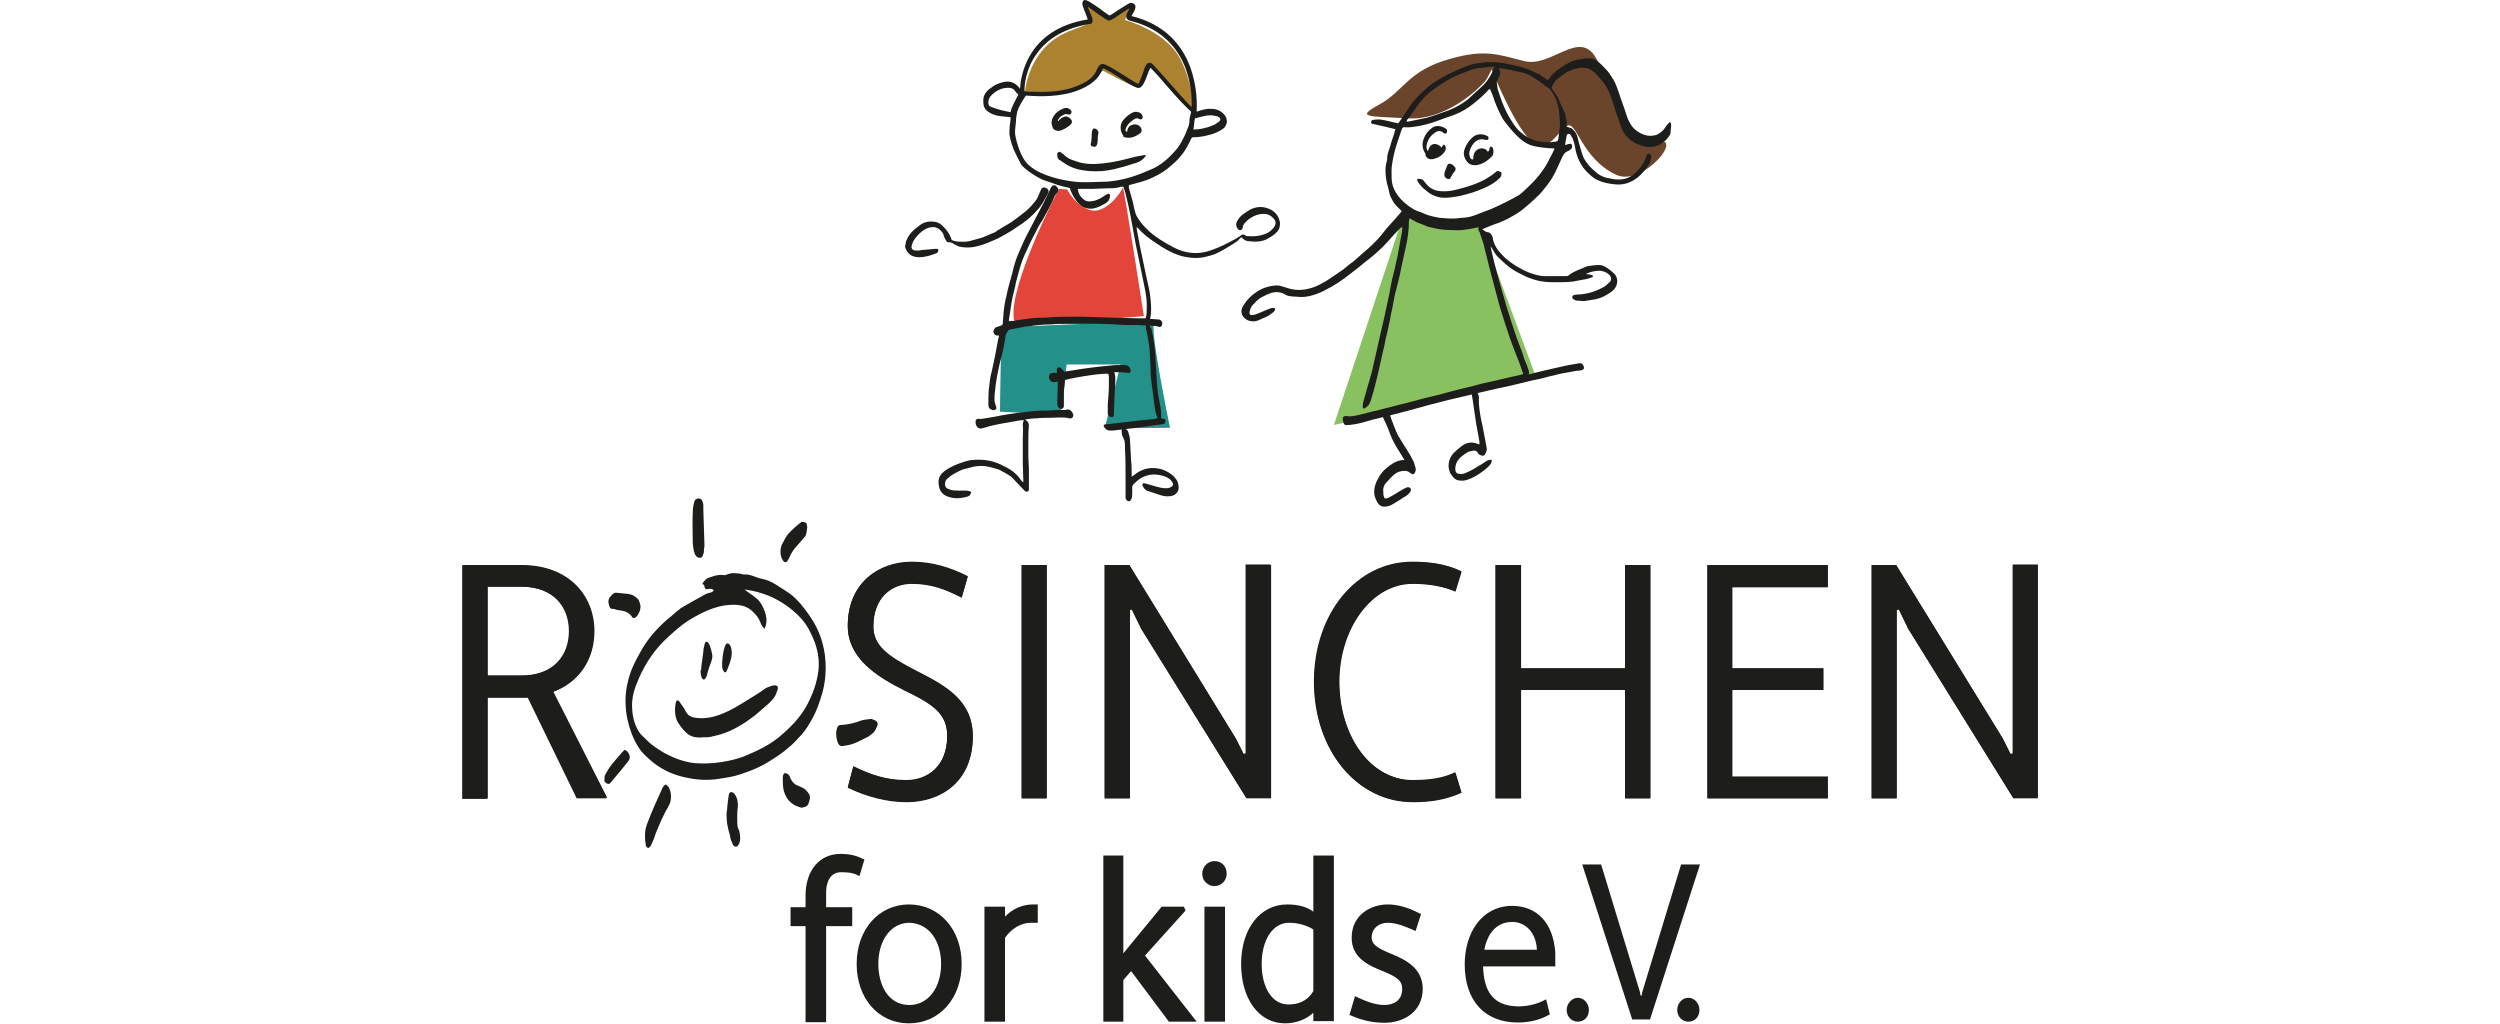 <?xml version="1.0" encoding="UTF-8"?>
<svg xmlns="http://www.w3.org/2000/svg" xmlns:xlink="http://www.w3.org/1999/xlink" version="1.1" id="Ebene_1" x="0px" y="0px" viewBox="0 0 450 184.3" style="enable-background:new 0 0 450 184.3;" xml:space="preserve">
<style type="text/css">
	.st0{fill:#1D1D1B;}
	.st1{fill:#6A452B;}
	.st2{fill:#8AC160;}
	.st3{fill:#AB8330;}
	.st4{fill:#E4453A;}
	.st5{fill:#23908A;}
	.st6{fill:#1D1D1B;stroke:#1D1D1B;stroke-width:0.3;stroke-miterlimit:21.469;}
</style>
<g>
	<g>
		<path class="st0" d="M362.4,143.7h4.4v-42h-4.5v34l-0.4,0.1l-1.4-2.8l-19.2-31.3h-4.4v42h4.5v-33.9l0.4-0.1l1.7,3.5L362.4,143.7z     M329,143.7v-3.9h-17.2v-15.6h16.4v-3.9h-16.4v-14.6H329v-4h-21.7v42L329,143.7L329,143.7z M292.6,143.7h4.5v-42h-4.5v18.6h-18.8    v-18.6h-4.6v42h4.5v-19.5h18.8v19.5H292.6z M241.1,122.7c0-9.4,5.7-17.6,13.2-17.6c3,0,5.6,0.5,7.7,1.4l1.1-3.6    c-2.8-1.4-5.5-1.7-8.8-1.7c-10,0-17.7,9.3-17.7,21.6s7.7,21.6,17.7,21.6c3.2,0,5.9-0.4,8.8-1.7l-1.1-3.6c-2.2,1.1-4.7,1.4-7.7,1.4    C246.8,140.4,241.1,132.7,241.1,122.7 M224.4,143.7h4.4v-42h-4.5v34l-0.4,0.1l-1.4-2.8l-19.2-31.3h-4.4v42h4.5v-33.9l0.4-0.1    l1.7,3.5L224.4,143.7z M183.9,143.7h4.5v-42h-4.5V143.7z M152.6,141.7c3.3,1.6,7,2.6,10.6,2.6c6.1,0,11.9-3.7,11.9-11.8    c0-6.5-4.9-9.1-10.2-11.8c-5.1-2.6-7.7-4.5-7.7-8c0-5.2,3.3-7.7,6.9-7.7c3.5,0,6.1,1,9,2.5l1.1-3.8c-3.2-1.6-6.4-2.6-10.1-2.6    c-5.9,0-11.5,3.8-11.5,11.5c0,5.8,5.2,9.1,10.2,11.6c5.2,2.5,7.7,4.3,7.7,8.2c0,5.6-3.6,8-7.4,8c-3.7,0-6.5-1-9.5-2.5L152.6,141.7    z M93.8,105.6c5.9,0,8.6,3.7,8.6,8c0,4.4-2.8,8-8.6,8h-6.1v-16H93.8z M103.8,143.7h5.3l-9.7-19.1c4.9-1.8,7.4-5.9,7.4-10.9    c0-6.5-4.6-11.9-13.1-11.9H83.2v42h4.5v-18.2h7.3L103.8,143.7z"></path>
		<path class="st1" d="M268.5,12.5c0,0-0.8,1.6-1,1.9c-2.1,2.5-7.9,7.3-14.1,6.9c-7.2-0.4-9.5-0.1-5.1-2.5s5.1-6.1,12.7-8.2    c6.3-1.8,8.6-0.8,13.4,0.4c4.8,1.2,9.8-5.7,12.8-0.7c3,5.1,5.2,16.5,10.8,15.2s-2.3,8.1-7,6c-6.4-2.9-7.2-10-9-8.8s-3.1,4.7-6,2.9    C273,23.8,268.5,12.5,268.5,12.5"></path>
	</g>
	<polygon class="st2" points="240.1,76.5 276.6,68.2 265.9,39.3 259.5,40.1 252.9,37.9  "></polygon>
	<g>
		<g>
			<path class="st0" d="M300.6,22c-0.1,0.1-0.2,0.1-0.3,0.2c-0.3,0.4-0.6,0.8-0.9,1.2c-0.4,0.4-0.8,0.7-1.3,0.9     c-0.7,0.2-1.4,0.2-2,0c-1-0.3-1.9-0.9-2.5-1.8c-0.4-0.6-0.7-1.3-0.9-2c-0.4-1.3-0.9-2.5-1.3-3.8c-0.3-0.9-0.6-1.7-1-2.4     c-0.4-0.6-0.8-1.3-1.3-1.8s-1-1.1-1.6-1.5c-0.5-0.3-1-0.6-1.6-0.5c-0.3,0-0.7,0-1,0.1c-0.8,0.1-1.5,0.2-2.3,0.6     c-0.9,0.4-1.6,1-2.4,1.5c-0.5,0.4-0.9,0.8-1.2,1.3c-0.1,0.1-0.2,0.2-0.2,0.3c-0.1,0.1-0.3,0.1-0.4,0c-0.3-0.2-0.7-0.5-1-0.7     c-0.1-0.1-0.2-0.2-0.3-0.2c-0.7-0.3-1.5-0.7-2.2-1c-1-0.4-5.4-1.4-6.4-1.2c-1-0.1-1.9,0.1-3.3,0.3c-1,0.3-2,0.7-2.9,1.1     c-0.6,0.3-1.2,0.6-1.9,0.9c-0.8,0.4-2.4,1.4-2.4,1.4s-3,2.2-4.4,4.5c-0.9,1.3-1.2,1.8-1.9,2.8c-0.2,0-2.4-0.6-3.3-0.7     c-0.4,0-0.9,0-1.3,0.1c-0.2,0-0.3,0.2-0.3,0.4c0,0.2,0.1,0.3,0.3,0.3c0.4,0.1,4.1,0.9,4.1,1c-0.1,0.2-0.2,0.4-0.2,0.6     c-0.2,0.7-0.5,1.4-0.7,2.2c-0.2,0.8-0.6,1.5-0.6,2.3c0,0.4-0.1,0.7-0.2,1.1c-0.2,0.9-0.1,1.8,0,2.7c0.1,0.6,0.2,1.1,0.4,1.7     c0.1,0.5,0.2,1,0.4,1.5c0.3,0.6,0.6,1.2,1.1,1.7c0.3,0.3,0.6,0.6,0.9,0.9c-0.1,0.3-2.2,2.5-2.7,3.1c-0.4,0.5-0.8,1-1.2,1.5     c-0.9,1-1.8,1.9-2.9,2.8c-0.6,0.5-1.1,1-1.7,1.5c-0.2,0.2-0.5,0.4-0.8,0.6c-0.4,0.3-0.8,0.7-1.2,1c-0.9,0.6-1.9,1.3-2.8,1.9     c-1,0.6-2,1.2-3.2,1.5c-1.4,0.4-2.8,0.4-4.2-0.1c-0.7-0.2-1.3-0.5-2.1-0.4c-1.2,0.1-2.4,0.5-3.4,1.2c-0.9,0.6-1.7,1.4-2.3,2.4     c-0.7,1-0.3,2.2,0.9,2.7c0.6,0.2,1.2,0.2,1.7,0s1.1-0.5,1.6-0.7c0.4-0.2,0.8-0.5,1.2-0.8c0.2-0.2,0.4-0.4,0.3-0.7     c-0.3-0.1-0.5-0.1-0.8,0c-0.6,0.2-1.2,0.5-1.7,0.7c-0.3,0.1-0.7,0.3-1,0.4c-0.3,0.1-0.6,0.1-0.8,0.1s-0.3-0.2-0.3-0.4     c0.1-0.6,0.3-1.2,0.8-1.6c0.5-0.6,1.1-1.1,1.8-1.4c1.3-0.7,2.6-1.1,4-0.2c0.4,0.3,1.8,0.3,1.9,0.3c1.3,0.2,2.6-0.1,3.9-0.6     c0.8-0.3,1.6-0.8,2.4-1.2c1.6-0.9,3.1-2.1,4.5-3.2c0.7-0.5,1.3-1.1,2-1.6c1.3-1,2.5-2.1,3.6-3.3c0.7-0.8,1.4-1.6,2.2-2.4     c0.1-0.1,0.2-0.2,0.4-0.2c0,0.4,0,0.8-0.1,1.2c-0.1,0.5-0.2,1-0.3,1.5c-0.1,0.8-0.3,1.5-0.4,2.3c-0.3,1.2-0.5,2.4-0.8,3.5     s-0.5,2.3-0.7,3.4c-0.3,1.4-0.6,2.8-0.9,4.2c-0.3,1.3-0.6,2.6-0.9,3.9c-0.3,1.5-0.7,3-1,4.4c-0.2,0.9-0.4,1.9-0.7,2.8     c-0.4,1.4-0.8,2.8-1.2,4.2c-0.1,0.3-0.1,0.7-0.1,1c0,0.2,0.2,0.3,0.3,0.2c0.2-0.1,0.5-0.3,0.7-0.5c0.2-0.3,0.4-0.7,0.5-1.1     c0.5-1.6,0.9-3.2,1.3-4.9c0.3-1.2,0.5-2.4,0.8-3.6c0.2-0.8,0.4-1.6,0.5-2.3c0.2-0.7,0.3-1.4,0.5-2.1c0.1-0.7,0.3-1.3,0.4-2     c0.1-0.7,0.3-1.3,0.4-2c0.2-1.1,0.4-2.2,0.7-3.2c0.3-1.2,0.6-2.3,0.8-3.5c0.3-1.4,0.6-2.7,0.9-4.1c0.3-1.4,0.5-2.8,0.5-4.3     c0-0.2,0.1-0.4,0.1-0.6c0.1,0,0.9,0.5,1.3,0.7c0.6,0.2,2,0.8,2,0.8s1.6,0.4,2.4,0.5c0.5,0.1,3.5,0.2,3.9,0.1     c0.9-0.1,1.9-0.3,2.9-0.5c-0.2,0.3-0.1,0.5,0,0.7l0.1,0.1c0.2,0.7,0.5,1.4,0.7,2.1c0.4,1.6,0.8,3.2,1.2,4.8s0.9,3.3,1.3,4.9     c0.4,1.6,0.9,3.1,1.4,4.7c0.5,1.5,1,3.1,1.6,4.6c0.4,1.1,0.9,2.2,1.3,3.4c0.1,0.3,0.2,0.7,0.4,1.1c-0.1,0-0.1,0.1-0.2,0.1     c-1,0.2-2.1,0.5-3.1,0.7c-0.7,0.2-1.4,0.3-2.1,0.5c-0.6,0.1-2.8,0.6-3.3,0.8c-0.9,0.2-3.4,0.8-3.7,0.9c-1,0.3-2,0.5-3,0.8     c-0.8,0.2-1.7,0.4-2.5,0.6c-0.4,0.1-2.1,0.6-2.6,0.7c-0.8,0.2-1.6,0.4-2.4,0.6c-1,0.3-2.1,0.5-3.1,0.8c-1.4,0.3-2.7,0.7-4.1,1     c-0.6,0.1-1.1,0.2-1.7,0.1c-0.3-0.1-0.7,0.1-0.7,0.4c0,0.2,0,0.5,0.1,0.7c0.1,0.4,0.3,0.6,0.8,0.5c0.5,0,1-0.1,1.6-0.2     c1-0.2,2-0.5,3-0.8c1-0.2,1.9-0.5,2.9-0.7c1.3-0.3,2.6-0.7,3.8-1c1-0.3,2-0.5,2.9-0.8c1.3-0.3,2.6-0.7,3.9-1s2.5-0.6,3.8-0.9     c1.6-0.4,3.1-0.7,4.7-1.1c0.9-0.2,1.9-0.4,2.8-0.6c1.2-0.3,2.4-0.6,3.7-0.9c1-0.2,2-0.4,3-0.7c1.2-0.3,2.4-0.6,3.7-0.8     c0.6-0.1,1.3-0.3,2-0.3c0.6-0.1,0.9-0.3,0.6-0.9c-0.1-0.3-0.4-0.5-0.8-0.4c-1.2,0.2-2.4,0.4-3.6,0.7c-1.8,0.4-3.6,0.8-5.4,1.3     c0-0.2,0.1-0.4,0-0.6c-0.2-0.5-0.3-1-0.5-1.4c-0.1-0.2-0.2-0.4-0.2-0.5c-0.2-0.4-0.3-0.8-0.4-1.2c-0.4-1-0.7-1.9-1.1-2.9     c-0.2-0.6-0.4-1.2-0.6-1.8c-0.4-1.1-0.7-2.3-1.1-3.4c-0.3-1-0.6-2.1-0.9-3.1c-0.3-1.2-0.7-2.4-1-3.6c-0.4-1.4-1.1-4.4-1.1-4.6     c0.3,0.5,0.6,0.9,0.8,1.3c0.3,0.5,0.8,0.9,1.2,1.3c0.4,0.4,0.9,0.8,1.4,1.2c0.9,0.7,2,1.2,3,1.7c1,0.4,2.1,0.8,3.2,0.9     c0.8,0.1,1.5,0.1,2.3,0.1c0.9,0,1.8,0,2.7-0.1h0.1c0.9-0.2,1.8-0.3,2.7-0.5c0.3-0.1,0.6-0.2,0.9-0.3c0.1,0,0.2-0.2,0.1-0.2     c0-0.1-0.1-0.2-0.2-0.2c-0.2-0.1-0.9-0.1-1-0.2c0.7-0.4,2.2-0.7,2.9-0.5c0.5,0.1,0.9,0.3,1.3,0.7s0.4,1,0,1.3     c-0.4,0.4-0.8,0.8-1.3,1c-1.3,0.7-2.7,1.1-4.1,1.2c-0.3,0-0.6,0-0.9,0.1c-0.2,0-0.4,0.1-0.4,0.4c0,0.2,0.1,0.3,0.3,0.4     c0.1,0.1,0.2,0.1,0.4,0.2c0.5,0,1,0.1,1.4,0.1c0.6-0.1,1.2-0.2,1.9-0.3c1.2-0.2,2.3-0.8,3.2-1.5c0.9-0.7,1.3-2.1,0.4-3.1     c-0.1-0.1-1.6-1.6-2.7-1.6c-0.7,0-1.4,0.1-2.1,0.2c-0.4,0.1-1.4,0.6-1.5,0.6c-0.7,0.3-1.4,0.6-2,1.1c-0.1,0.1-0.3,0.1-0.4,0.1     c-0.4,0-3,0-3.9,0c-0.5,0-0.9-0.1-1.4-0.2c-0.8-0.2-1.6-0.5-2.4-0.9c-1.2-0.6-2.3-1.3-3.3-2.2c-0.4-0.4-0.8-0.8-1.2-1.3     c-0.5-0.7-0.9-1.4-1-2.3c-0.1-0.5-0.5-1-0.9-1s-0.7-0.4-1-0.5c0.5-0.3,2.6-1.1,3-1.2c0.2-0.1,1.7-0.7,2.1-1     c0.6-0.3,1.2-0.7,1.8-1.1c0.2-0.1,2.4-2,3.3-2.9c0.6-0.6,1-1.2,1.5-1.8c0.3-0.4,0.6-0.8,0.9-1.3c0.2-0.4,0.4-0.7,0.6-1.1     c0,0,0.8-1.8,1.2-2.6c0.2-0.5,0.5-0.9,1-1.1c0.3-0.1,0.5-0.3,0.7-0.5c0.1-0.1,0.1-0.5,0-0.7s-0.3-0.1-0.5-0.1     c-0.2,0.1-0.4,0.1-0.7,0.2c0.1-0.6,0.2-1.2,0.3-1.7c0-0.1,0.1-0.3,0.3-0.3c0.2,0,0.4,0.1,0.4,0.2c0.2,0.3,0.4,0.6,0.5,1     c0.2,0.5,0.3,1.1,0.4,1.7c0.3,1.4,0.9,2.7,1.9,3.8c0.6,0.6,1.2,1.2,2,1.6c1.1,0.5,2.2,0.7,3.4,0.8c1.4,0.1,2.6-0.3,3.8-1.2     c0.9-0.7,1.6-1.6,2.2-2.6c0.2-0.3,0.2-0.7,0.3-1.1c0.1-0.3-0.1-0.5-0.3-0.6c-0.2-0.1-0.4,0-0.5,0.2c-0.3,1.2-1,2.2-1.9,3.1     c-0.9,0.9-2.1,1.4-3.4,1.3c-0.5,0-0.9-0.1-1.4-0.2c-0.8-0.1-1.5-0.4-2.2-0.9c-0.5-0.4-1-0.9-1.5-1.4c-0.3-0.4-0.6-0.8-0.9-1.3     c-0.4-0.9-0.6-1.8-0.9-2.8c-0.2-0.8-0.3-1.6-0.9-2.2c-0.1-0.1-0.3-0.3-0.4-0.4c-0.3-0.1-0.6-0.2-0.9-0.3c0-0.1,0-0.2,0-0.3     c0.1-0.5-0.1-1.1-0.2-1.6c0-0.4-0.2-0.7-0.4-1.1c-0.1-0.4-0.3-0.7-0.5-1.1c-0.3-0.8-0.6-1.5-1.1-2.1c-0.1-0.2-0.6-0.7-0.5-0.8     c0.2-0.7,0.6-1.3,1.2-1.7c0.5-0.4,1-0.8,1.5-1.1c0.9-0.5,1.9-0.8,3-0.8c0.5,0,1,0.1,1.4,0.4c0.9,0.6,1.5,1.4,2.1,2.1     c0.8,1,1.3,2.1,1.7,3.4c0.5,1.6,1,3.1,1.6,4.7c0.3,1,0.9,1.8,1.8,2.5c0.7,0.5,1.4,0.8,2.2,1c1,0.3,2.1,0.2,3-0.3     c0.8-0.5,1.4-1,1.8-1.8c0.1-0.1,0.1-0.3,0.1-0.5C300.9,22.2,300.8,22.1,300.6,22z M253.6,21.2c0.7-0.9,1.3-1.9,2-2.8     c0.7-0.8,1.4-1.6,2.3-2.2c0.9-0.7,1.9-1.3,2.9-1.9c0.7-0.4,1.4-0.7,2.1-1c0.8-0.3,1.6-0.6,2.4-0.9c0.3-0.1,2.5-0.3,3.3-0.4     c0.1,0,0.2,0,0.4,0c-0.2,0.5-0.3,0.8-0.5,1.2c-0.5,1-1.1,1.8-1.9,2.5s-1.6,1.5-2.4,2.2c-1,0.8-2.1,1.4-3.3,1.9     c-1.4,0.5-2.7,1-4.1,1.4l-3.4,0.7c0,0-0.1,0-0.2,0C253.2,21.6,253.4,21.4,253.6,21.2z M279.8,26.8c-0.2,0.5-0.5,1.1-0.8,1.6     c-0.4,0.9-0.9,1.7-1.4,2.4c-0.8,1.1-1.7,2.1-2.7,3c-0.4,0.4-0.8,0.8-1.2,1.1c-0.3,0.3-1.8,1-2.1,1.2c-0.6,0.3-2.7,1.4-4.2,1.9     c-0.6,0.2-1.2,0.5-1.8,0.7c-0.5,0.2-0.9,0.3-1.4,0.4c-0.6,0.1-1.3,0.1-1.9,0.2c-1.1,0.1-2.1,0-3.2-0.1c-1.1-0.2-2.1-0.4-3.1-0.9     c-0.4-0.2-0.7-0.2-1.3-0.5c0,0-4-2-4.2-5.5c0-0.7-0.1-1.9,0.1-2.9c0.2-1.3,0.5-2.5,0.9-3.7c0.3-0.8,0.5-1.6,0.8-2.4     c0.2-0.4,0.2-0.4,0.6-0.4c0.8,0.1,1.6-0.1,2.4-0.2c1.1-0.2,2.2-0.5,3.3-0.9c1-0.4,2-0.7,3.1-1.1c1.3-0.5,2.5-1.2,3.6-2.1     c1-0.8,1.9-1.6,2.7-2.5c0,0,0.1,0,0.2-0.1c0.3,0.7,0.6,1.4,0.8,2.1c0.4,1.1,0.9,2.2,1.5,3.3c0.4,0.6,2.1,2.8,3.4,3.8     s2.1,1.1,3.3,1.3c0.8,0.1,1.6,0.2,2.4,0.2C279.7,26.7,279.7,26.7,279.8,26.8C279.8,26.7,279.8,26.8,279.8,26.8z M279.8,17.3     c0.4,0.8,0.7,1.6,0.8,2.5c0.1,0.6,0.2,2.4,0.2,2.7c-0.1,0.8-0.2,1.6-0.3,2.5c-0.1,0.4-0.1,0.4-0.5,0.5c-1.1,0.2-2.2,0.1-3.3-0.1     c-1.2-0.3-2.2-0.9-3.1-1.7c-0.9-0.8-1.5-1.9-2.1-2.9c-0.6-1.1-1.1-2.3-1.5-3.5c-0.1-0.4-0.3-0.8-0.4-1.2     c-0.1-0.4-0.1-0.9-0.2-1.3c0-0.1,0.1-0.2,0.1-0.3c0.1-0.2,0.2-0.4,0.3-0.6c0.3-0.4,0.3-0.9,0.1-1.3c0-0.1,0-0.1-0.1-0.3     c0.6,0,1.1,0.1,1.6,0.2c0.9,0.2,1.9,0.4,2.8,0.6c0.7,0.2,1.3,0.5,1.9,0.9c0.8,0.5,1.5,1,2.2,1.6     C278.9,15.8,279.4,16.5,279.8,17.3z"></path>
			<path class="st0" d="M254.4,83c-0.5-1-1.1-2-1.7-2.9c-0.4-0.6-0.7-1.2-1.1-1.8c-0.2-0.4-0.4-0.9-0.6-1.4     c-0.2-0.6-0.5-1.2-0.7-1.9c-0.1-0.5-0.5-0.7-0.9-0.8c-0.4-0.1-0.7,0.2-0.6,0.6c0.1,0.2,0.2,0.4,0.3,0.7c0.1,0.2,0.2,0.4,0.3,0.6     c0.3,0.7,0.6,1.3,0.8,2c0.4,1,0.9,2,1.5,2.9c0.4,0.6,0.7,1.2,1.1,1.8c-0.8,0-1.3,0.2-1.9,0.5c-1,0.6-2,1.4-2.6,2.4     s-1.1,2.1-0.9,3.4c0.1,0.5,0.3,0.9,0.5,1.3c0.3,0.5,0.7,0.8,1.3,0.8s1.1-0.2,1.6-0.5c0.7-0.4,1.3-0.8,1.9-1.2     c0.4-0.2,0.8-0.5,1.1-0.9c0.2-0.2,0.2-0.6,0.1-0.7c-0.2-0.2-0.5-0.3-0.8-0.1c-0.3,0.1-0.6,0.3-0.8,0.4c-0.7,0.4-1.4,0.9-2.2,1.3     c-0.2,0.1-0.3,0.2-0.5,0.2c-0.3,0.1-0.4,0-0.5-0.3c-0.1-0.2-0.1-0.5-0.1-0.8c-0.1-0.7,0.1-1.3,0.6-1.8c0.5-0.6,1.1-1.2,1.5-1.5     c1.1-0.8,2.3-0.5,2.4-0.4c0.2,0.1,0.4,0.3,0.6,0.4c0.2,0.1,0.4,0.1,0.5-0.1c0.2-0.3,0.3-0.6,0.2-1     C254.6,83.7,254.6,83.3,254.4,83z"></path>
			<path class="st0" d="M268,82.8c-0.1,0-0.2,0.1-0.3,0.1c-0.5,0.3-1,0.7-1.6,1c-0.6,0.4-1.3,0.8-2,1.1c-0.4,0.2-0.9,0.4-1.4,0.3     c-1.2,0-0.7-1.9-0.3-2.4c0.4-0.6,1-1,1.6-1.4c0.4-0.3,0.9-0.3,1.3-0.4c0.3,0,0.5,0.1,0.7,0.4c0.1,0.3,0.4,0.4,0.7,0.5     c0.2,0.1,0.5,0,0.6-0.2c0.2-0.4,0.4-0.8,0.3-1.2c-0.3-1.4-0.5-2.8-0.8-4.2c-0.3-1.2-0.5-2.5-0.6-3.7c0-0.4,0-0.8,0-1.2     c0-0.4-0.3-1-0.6-1.2c-0.2-0.1-0.3-0.1-0.4,0c-0.2,0.2-0.3,0.3-0.3,0.6c0.1,0.4,0.1,0.8,0.2,1.2c0.2,1.4,0.4,2.7,0.6,4.1     c0.2,1.1,0.4,2.2,0.6,3.3c0,0.2,0,0.3,0,0.5c-0.1,0-0.2-0.1-0.3-0.1c-1-0.4-2-0.3-2.9,0.4c-0.5,0.4-1,0.8-1.4,1.2     c-1,1-1.3,2.7-0.5,3.9c0.4,0.6,0.9,1.1,1.6,1.1c0.7,0.1,1.3-0.1,2-0.4c1.1-0.5,2.1-1.2,3-2c0.2-0.2,0.4-0.4,0.6-0.7     c0.1-0.2,0.1-0.4,0.1-0.6C268.5,82.8,268.2,82.7,268,82.8z"></path>
			<path class="st0" d="M269.8,30.8c-0.3-0.1-0.5,0.1-0.6,0.2c-1.2,1-2.5,1.7-3.9,2.2c-1.1,0.4-2.2,0.7-3.4,1     c-0.9,0.2-1.8,0.3-2.7,0.2c-1.2-0.1-2.1-0.7-2.8-1.7c-0.2-0.3-0.5-0.5-0.9-0.5c-0.1,0-0.3-0.1-0.4,0.1c0,0.1,0,0.3,0.1,0.4     c0.4,0.6,0.9,1.2,1.5,1.6c0.9,0.8,1.9,1.2,3,1.3c0.5,0,1.1,0,1.6-0.1c1-0.1,1.9-0.3,2.9-0.6c1.2-0.3,2.4-0.8,3.5-1.3     c0.8-0.4,1.6-0.9,2.3-1.6c0.3-0.3,0.3-0.7,0.2-1.1C270,31,269.9,30.9,269.8,30.8z"></path>
			<path class="st0" d="M257,28.5c0.3,0.2,0.7,0.2,1.1,0.1c0.8-0.2,1.5-0.6,2-1.4c0.2-0.4,0.2-0.7,0-1c-0.1-0.2-0.3-0.2-0.4,0     c-0.1,0.1-0.1,0.2-0.2,0.4c-0.2-0.4-1.8-1.5-2.4,0.4c0,0.1-0.1,0.1-0.1,0.2c-0.2-0.3-0.3-0.7-0.2-1.1c0.2-1,0.7-1.7,1.6-2.3     c0.5-0.3,1-0.3,1.4,0.1c0.2,0.2,0.5,0.2,0.6,0c0.1-0.1,0.1-0.4,0-0.6l-0.1-0.1c-0.8-0.6-1.9-0.7-2.5-0.2     c-0.7,0.5-1.2,1.1-1.5,1.9c-0.4,1-0.3,1.9,0.3,2.8C256.5,28.1,256.8,28.3,257,28.5z"></path>
			<path class="st0" d="M264.5,29.5c0.4,0.2,0.9,0.3,1.4,0.2c1.1-0.2,1.9-0.8,2.7-1.6c0.3-0.4,0.3-1.3,0-1.6c-0.1-0.1-0.3-0.2-0.4,0     c-0.1,0.1-0.1,0.2-0.1,0.3c0,0.2-0.1,0.4-0.3,0.5c-0.1-0.1-0.3-0.6-1.1-0.6c-0.8,0-1.6,0.7-1.5,1.9c0,0,0,0-0.1,0.1     c-0.2,0-0.3-0.1-0.4-0.2c-0.2-0.3-0.3-0.9-0.2-1.2c0.7-2.4,2.3-2.3,2.5-2.2c0.2,0,0.4,0.1,0.6,0.1c0.3,0,0.4-0.2,0.3-0.5     c0-0.1-0.1-0.2-0.2-0.2c-0.4-0.3-1.6-0.6-2.5,0.1c-0.6,0.5-1.4,1.4-1.7,2.7C263.4,28.1,263.8,29,264.5,29.5z"></path>
			<path class="st0" d="M261.1,29.5c-0.3-0.1-0.5,0-0.6,0.3c-0.2,0.5-0.4,0.9-0.5,1.4c-0.1,0.4,0.1,0.9,0.6,1c0.2,0.1,0.4,0,0.5-0.2     c0.2-0.4,0.4-0.8,0.7-1.1c0.2-0.2,0.3-0.6,0.1-0.8C261.6,29.8,261.5,29.6,261.1,29.5z"></path>
		</g>
		<path class="st3" d="M191.4,6.1c2.4-1.2,4-1.3,4.7-2.2c0-1-0.8-2.6-0.4-3c0.3-0.4,3.8,2.6,3.8,2.6l4.1-2.4l-1.1,2.5    c0,0,7.2,1.9,9.9,6.9c2.1,4,2.6,8.8,2.2,8.9c-0.7,0.2-6.8-7.7-7.4-7.5c-0.6,0.2-1.5,3.7-2.1,3.9s-6.6-3.1-6.6-3.1s-3.6,3.8-8.3,4    c-2.8,0.1-5.7-0.3-5.7-0.3S185.1,9.2,191.4,6.1"></path>
		<path class="st4" d="M190.6,34c0,0-9.1,17.4-8.1,23.5c-0.2,1.5,23.4-0.6,23.4-0.6s-3.7-23.9-3.8-23.2c-0.1,0.7-3.1,5-5.9,4.1    c-2.8-0.9-4.1-3.7-4.1-3.7L190.6,34z"></path>
		<path class="st5" d="M180.6,58.9c-0.5,0.1-0.6,15.2-0.6,15.2l10.9,0.6l1.1-9.1h9.7l-2.7,10.9l1.1,0.6l10.5-0.1    c0,0-3.8-18.3-2.8-18.9C208.9,57.6,180.6,58.9,180.6,58.9"></path>
		<g>
			<path class="st0" d="M168.6,44.8c-0.1,0-0.3,0-0.4,0c-0.7,0.1-1.4,0.1-2.2,0.2c-0.2,0-0.4,0.1-0.6,0.1c-0.2,0-0.5,0-0.7,0     c-0.5-0.1-0.7-0.4-0.6-0.9c0.1-0.3,0.2-0.5,0.3-0.8c0.4-0.7,1-1.3,1.6-1.8c0.7-0.5,1.4-0.8,2.3-0.7c0.3,0.1,0.6,0.2,0.8,0.4     c0.4,0.3,0.7,0.7,0.8,1.2c0.1,0.3,0.2,0.5,0.4,0.8c0.1,0.2,0.3,0.4,0.6,0.3c0.2,0,0.4,0.1,0.6,0.2c0.4,0.2,0.8,0.5,1.2,0.6     c1,0.2,1.9,0.2,2.9,0c0.8-0.2,1.5-0.4,2.2-0.7c0.9-0.4,1.8-0.7,2.6-1.2c0.9-0.5,1.8-1,2.6-1.6c1.5-0.9,2.8-2,3.9-3.3     c0.3-0.3,0.5-0.7,0.8-1.1c0.3-0.5,0.6-1.1,0.9-1.6c0.3-0.5,0.1-0.9-0.4-1.1c-0.4-0.1-0.6-0.1-0.8,0.3c-0.1,0.3-0.3,0.6-0.4,0.9     c-0.2,0.6-0.5,1.1-0.9,1.5c-0.6,0.8-1.4,1.5-2.2,2.1c-0.7,0.5-1.4,1.1-2.2,1.6c-0.7,0.4-1.4,0.8-2,1.2c-0.1,0-0.2,0.1-0.2,0.1     c-0.2,0.2-0.5,0.4-0.9,0.5c-0.5,0.2-1.8,0.8-1.9,0.8c-0.7,0.2-1.4,0.4-2.2,0.6c-0.2,0-0.4,0.1-0.6,0.1c-0.9,0-1.7,0.1-2.6-0.3     c-0.3-1-0.9-1.9-1.7-2.6c-0.4-0.4-1-0.7-1.6-0.7c-0.9-0.1-1.8,0.1-2.5,0.7c-0.3,0.2-0.6,0.5-0.9,0.7c-0.7,0.6-1.2,1.3-1.5,2.1     l-0.2,1c0.3,1.2,1.2,1.9,2.5,1.9c1.1,0,2.1-0.3,3.1-0.7c0.1,0,0.2-0.1,0.2-0.1c0.1-0.1,0.2-0.3,0.2-0.4     C168.9,44.8,168.8,44.8,168.6,44.8z"></path>
			<path class="st0" d="M230.4,40.1c-0.2-1.3-1-2.2-2.2-2.6c-1.1-0.4-2.2-0.3-3.3,0.3c-0.3,0.2-0.6,0.4-0.9,0.6     c-0.5,0.3-0.9,0.7-1.2,1.2c-0.4,0.6-0.4,1.2,0.1,1.7c0.2,0.2,0.5,0.2,0.7-0.1c0.1-0.1,0.1-0.3,0.1-0.4c0.1-0.3,0.2-0.5,0.4-0.7     c0.1-0.1,0.2-0.2,0.4-0.4c0.8-0.7,1.8-1.2,3-1.2c0.8,0,1.4,0.4,1.8,0.9c0.3,0.3,0.4,0.7,0.2,1.2c-0.3,0.6-0.8,1-1.3,1.3     c-1.2,0.6-2.4,0.7-3.7,0.6c-0.1,0-0.3,0-0.3-0.1c-0.4-0.3-0.7-0.2-1,0.1c-0.3,0.2-0.5,0.3-0.8,0.5c-1.3,0.7-2.6,1.4-4,1.9     c-0.8,0.3-1.5,0.5-2.3,0.6c-1.7,0.2-3.4-0.2-4.9-1c-1.7-0.9-3.4-1.9-4.8-3.3c-0.7-0.7-1.3-1.4-1.8-2.3c-0.2-0.4-0.3-0.8-0.4-1.2     c-0.1-0.5-0.2-0.9-0.3-1.4c-0.2-0.7-0.4-1.4-0.6-2.1c-0.1-0.3-0.2-0.9,0-0.9c1.5-0.4,2.9-0.7,4.3-1.4c0.6-0.3,1.2-0.6,1.8-1     c0.8-0.5,1.5-1.2,2.2-1.8c0.3-0.3,0.7-0.7,1-1.1c0.8-0.9,1.3-2,1.8-3c0.1-0.2,0.2-0.3,0.4-0.3c0.8,0,1.6-0.1,2.4-0.3     c1-0.2,2.1-0.6,2.9-1.2c0.2-0.1,0.3-0.2,0.4-0.4c0.5-0.7,0.4-1.4,0-2c-0.6-0.8-1.4-1.2-2.4-1.2c-0.9-0.1-1.8,0.2-2.7,0.5     c0.1-2,0.5-14.2-11.7-17.2c0-0.2,0.2-0.4,0.3-0.6c0.3-0.5,0.5-1,0.3-1.4c-0.1-0.2-0.3-0.3-0.7-0.4l0,0c-0.3,0-0.7,0.3-2.3,1.3     c-0.6,0.4-1.3,0.9-1.6,1c-0.3-0.2-1.2-0.8-1.8-1.3c-1.9-1.3-2.3-1.5-2.6-1.5c-0.2,0-0.3,0.1-0.4,0.3c-0.2,0.4,0,0.9,0.5,2.1     c0.1,0.3,0.3,0.8,0.4,1.1c-11.2,1.8-12.1,10.7-12.2,12.5c-0.1-0.1-0.1-0.2-0.2-0.3c-0.8-0.9-1.7-1.2-2.9-0.9     c-0.8,0.2-1.5,0.5-2.1,1c-0.9,0.6-1.5,1.4-1.4,2.5c0,0.6,0.1,1.1,0.5,1.5c0.4,0.4,0.8,0.6,1.3,0.8c0.7,0.3,1.4,0.3,2.1,0.4     c0.3,0,0.7,0.1,1,0.1c0,0.2,0,0.3,0,0.4c-0.1,0.7-0.2,1.4-0.2,2.2c-0.1,0.7,0.4,2.3,0.8,3.3c0.4,0.8,0.9,1.9,1.3,2.6     c0.8,1.1,3.4,2.6,4,2.8c0.5,0.2,1,0.3,1.5,0.5c1,0.4,2.1,0.7,3.1,0.9c0.1,0,0.1,0.1,0.2,0.1c0.1,0.6,0.8,1.8,0.9,1.9     c0.3,0.5,0.7,0.9,1.2,1.3c0.8,0.5,1.7,0.6,2.6,0.3c0.6-0.2,1.2-0.5,1.7-0.8s0.8-0.8,0.8-1.4c0-0.3-0.2-0.4-0.4-0.3     c-0.1,0.1-0.3,0.1-0.4,0.2c-0.7,0.5-1.5,1-2.4,1.1c-0.5,0.1-1,0.1-1.4-0.2c-0.7-0.5-1.1-1.1-1.2-2c0.1,0,0.2,0,0.4,0     c0.7,0,1.5,0,2.2,0c0.9,0,1.8-0.1,2.7-0.1c0.7,0,1.5,0,2.2-0.2c0.2-0.1,0.5-0.1,0.7-0.1c0.2,0.6,0.4,1.1,0.5,1.7     c0.1,0.2,0.7,3.1,0.8,3.6c0.3,1.6,0.6,3.3,0.9,4.9c0.3,1.5,0.6,3,0.9,4.4c0.2,1.1,0.5,2.3,0.7,3.4c0.3,1.4,0.5,2.8,0.4,4.2     c0,0.5,0,1-0.2,1.5c-0.4,0-0.8,0-1.2,0c-1.4,0-2.7-0.1-4.1-0.1c-2.1-0.1-4.3-0.1-6.4-0.2c-1.8,0-3.6,0-5.4,0.1     c-0.8,0.1-1.6,0.1-2.4,0.1c-1.6,0.1-3.1,0.4-4.7,0.6c-0.1,0-0.3,0-0.4,0c0-0.1,0-0.2,0-0.2c0.2-1.1,0.3-2.2,0.5-3.3     c0.2-1.2,0.6-2.4,0.8-3.6c0.2-0.7,0.4-1.4,0.6-2.2c0.3-1.1,0.7-2.2,1.2-3.2c0.5-1.1,1-2.2,1.6-3.3c0.4-0.8,0.8-1.6,1.3-2.3     c0.6-1.1,1.2-2.1,1.7-3.2c0.2-0.3,0.3-0.7,0.5-1.1c0.1-0.2,0.2-0.4,0.4-0.6c0.4-0.5,0.4-0.8,0-1.2c-0.3-0.4-0.7-0.3-1,0.1     c-0.4,0.9-0.9,1.8-1.3,2.7c-0.9,1.8-1.9,3.6-2.8,5.4c-0.6,1.1-1.1,2.2-1.6,3.4c-0.6,1.3-1,2.6-1.3,4c-0.4,1.4-0.8,2.8-1.1,4.3     c-0.4,1.5-0.5,3.1-0.6,4.7c0,0.2-0.1,0.3-0.3,0.4c-0.3,0.1-0.6,0.2-0.9,0.3c-0.3,0.1-0.5,0.6-0.5,0.9c0.1,0.3,0.3,0.6,0.7,0.6     c0.1,0,0.1,0,0.3,0c0,0.2,0,0.4-0.1,0.5c-0.2,1.1-0.4,2.1-0.6,3.2c-0.2,0.9-0.4,1.8-0.6,2.8c-0.3,1-0.4,2.1-0.5,3.1     c-0.1,0.9-0.1,1.9-0.1,2.8c0,0.6,0.2,0.8,0.7,1c0.2,0.1,0.4,0,0.6-0.1s0.2-0.3,0.1-0.5c0-0.1-0.1-0.2-0.1-0.3     c-0.1-0.3-0.2-0.6-0.2-0.8c0-0.6,0-1.1,0.1-1.7c0.1-1.4,0.4-2.9,0.7-4.3c0.2-1.1,0.6-2.2,0.8-3.4c0.1-0.5,0.2-1,0.3-1.5     c0.1-0.5,0-1.1,0.5-1.5c0-0.3,0.3-0.4,0.5-0.4c1.2-0.2,2.3-0.5,3.5-0.6c1.3-0.2,2.5-0.3,3.8-0.3c0.8-0.1,1.7-0.1,2.5-0.1     c1.1,0,2.2,0,3.3,0c1,0,1.9,0,2.9,0c1.5,0,3.1,0.1,4.6,0.2c0.7,0,1.4,0,2.1,0c0.6,0,1.1,0.1,1.7,0.1c-0.1,0.5,0,0.7,0.1,1.1     c0,0.1,0.1,0.2,0.1,0.4c0.1,0.8,0.3,1.7,0.4,2.5c0.1,1.2,0.1,2.5,0.2,3.7c0,0.7,0,1.3,0.1,2c0.2,1.5,0.4,3.1,0.6,4.6     c0.1,0.8,0.2,1.6,0.6,2.4c-0.2,0-0.3,0-0.4,0.1c-1,0.1-2,0.2-3,0.3c-1.7,0.2-3.5,0.4-5.2,0.6c-0.3,0-0.6,0.1-0.9,0.1     c-0.2,0-0.3,0.2-0.2,0.4c0.2,0.3,0.4,0.6,0.9,0.7c0.2,0,0.5,0,0.7,0c0.3,0,0.6-0.1,0.9-0.1c1.1-0.1,2.2-0.3,3.3-0.4     c0.8-0.1,1.6-0.2,2.3-0.3c0.7-0.1,1.4-0.2,2.1-0.3c0.2,0,0.4-0.1,0.6-0.1c0.2-0.1,0.3-0.3,0.3-0.6c0-0.2-0.2-0.3-0.4-0.3     c-0.1,0-0.3-0.1-0.4-0.1c0-0.4,0-0.7,0-1.1c-0.1-1-0.3-1.9-0.5-2.9c-0.1-1-0.3-2-0.3-3.1c-0.1-1.1-0.1-2.2-0.2-3.3     c0-0.8-0.1-1.6-0.2-2.4c-0.1-1.1-0.3-2.1-0.5-3.1c0-0.2-0.2-0.4-0.3-0.6c0-0.1-0.1-0.1-0.2-0.2c0.6,0.1,1.2,0,1.7,0.2     c0.4,0.2,0.7-0.1,0.7-0.6c0-0.4-0.3-0.7-0.7-0.7c-0.5,0-1-0.1-1.5-0.1c0.3-1.2,0.2-2.3,0.1-3.5c-0.1-1.3-0.4-2.5-0.7-3.8     c-0.4-1.9-0.8-3.8-1.2-5.7c-0.2-1.1-0.4-2.1-0.6-3.2c0-0.1,0-0.2,0-0.3c0.1,0,0.1,0.1,0.2,0.1c0.9,1.1,2,1.9,3.2,2.7     c1.3,0.9,2.6,1.7,4.1,2.2c0.5,0.2,1,0.3,1.6,0.4c1.1,0.2,2.3,0.2,3.4-0.1c0.8-0.2,1.6-0.4,2.3-0.8c0.8-0.4,1.6-0.9,2.4-1.4     c0.5-0.3,1-0.6,1.4-1.1c0.1-0.1,0.2-0.1,0.3-0.2c0.3,0.4,0.6,0.6,1.1,0.7c0.4,0,0.8,0.1,1.2,0.1c0.8,0,1.6-0.1,2.3-0.5     c0.6-0.3,1.2-0.7,1.7-1.2S230.4,40.8,230.4,40.1z M218.9,20.9c0.2,0,0.3,0.1,0.5,0.2c0.1,0.1,0.2,0.1,0.2,0.2     c0.1,0.2,0.1,0.4-0.2,0.6c-0.2,0.2-0.5,0.3-0.7,0.5c-0.4,0.2-0.8,0.3-1.3,0.5c-0.7,0.2-1.5,0.4-2.3,0.4c-0.1,0-0.1,0-0.3,0     c0.2-0.7,0.1-1.4,0.3-2c0.1,0,1.5-0.4,1.6-0.4C217.6,20.7,218.2,20.7,218.9,20.9z M203.4,1.3L203.4,1.3L203.4,1.3L203.4,1.3z      M186.6,9.7c2-2.9,5.3-4.7,9.6-5.4l0.3-0.1l0.1-0.2c0.2-0.4,0-0.9-0.5-2c-0.1-0.2-0.2-0.5-0.3-0.8c0.4,0.3,1,0.7,1.4,1     c1.7,1.2,2.1,1.5,2.4,1.5s0.7-0.2,2.1-1.2c0.5-0.3,1.2-0.8,1.6-1c-0.1,0.1-0.1,0.3-0.2,0.4c-0.3,0.5-0.5,1-0.3,1.4     c0.1,0.1,0.2,0.3,0.5,0.4c10.8,2.6,11.3,12.5,11.2,15.6c-1.1-1.1-2.7-2.9-4.1-4.5c-3-3.4-3.1-3.5-3.4-3.5c0,0,0,0-0.1,0     c-0.5,0-0.8,0.6-1.2,1.9c-0.2,0.6-0.6,1.6-0.8,1.9c-0.4-0.1-1.7-1-2.7-1.6c-2.2-1.4-3.3-2-3.8-2c-0.5,0.1-0.7,0.5-0.9,0.9     c-0.3,0.7-0.8,2-3.7,3.1c-3.1,1.3-7.1,1.1-9.4,0.9C184.4,15.4,184.6,12.4,186.6,9.7z M181.9,20.2c-1-0.2-1.9-0.4-2.8-0.7     c-0.3-0.1-0.5-0.2-0.8-0.3c-0.3-0.1-0.4-0.4-0.4-0.8c0-0.6,0.3-1,0.7-1.4c0.8-0.7,1.7-1.2,2.9-1.2c0.6,0,1,0.2,1.3,0.7     c0.1,0.2,0.3,0.3,0.5,0.5C182.8,18.1,182.1,19.1,181.9,20.2z M199.2,32.7c-0.5,0-2.9,0.1-3.5,0.1c-1,0-2,0-3-0.2     c-0.9-0.1-5.1-0.8-7.3-2.7c-1.9-1.4-2.7-5.5-2.7-6c0-0.9,0.2-1.7,0.2-2.6c0-0.2,0.1-0.4,0.1-0.6c0.1-0.9,0.5-1.6,0.9-2.3     c0.4-0.6,0.5-0.9,0.8-1.2c2.4,0.2,6.3,0.3,9.5-1s3.8-2.8,4.2-3.6c0.1-0.1,0.1-0.3,0.1-0.3c0.4,0,2.1,1.1,3.2,1.8     c2,1.3,2.9,1.8,3.3,1.7c0.6,0,1-0.9,1.6-2.5c0.1-0.4,0.3-0.8,0.5-1.1c0.5,0.5,1.7,1.8,2.7,3c2.5,2.9,3.9,4.3,4.6,4.9     c0,0.2-0.1,0.4-0.2,0.9c-0.1,0.3-0.1,0.7-0.1,1c-0.1,0.3-0.1,0.6-0.2,0.8c-0.1,0.2-0.5,1.3-0.6,1.5c-0.4,0.8-0.8,1.6-1.3,2.3     c-1.5,1.8-3.1,3.3-5.3,4.1C204.2,31.8,201.9,32.5,199.2,32.7z"></path>
			<path class="st0" d="M192.6,73.8c-0.2-0.1-0.3-0.1-0.5-0.1c-0.2,0.1-0.5,0.1-0.7,0.1c-0.3,0-0.7,0-1,0c-0.6,0-1.1,0.1-1.7,0.1     c-0.9,0-1.8,0-2.7,0.1c-0.9,0.1-1.8,0.2-2.7,0.3c-1.4,0.2-2.8,0.4-4.2,0.7c-0.8,0.1-1.6,0.3-2.4,0.4c-0.1,0-0.3,0-0.4,0     c-0.4-0.1-0.7,0.1-0.7,0.5c0,0.3,0,0.5,0.2,0.8c0.2,0.4,0.6,0.5,1,0.4c0.2-0.1,0.5-0.1,0.7-0.2c1.9-0.6,3.9-0.8,5.9-1.2     c0.3-0.1,0.6,0,0.9-0.1c-0.1,0.3-0.2,0.5-0.2,0.8c0.1,0.9,0,1.7,0,2.6c0,1.5,0,2.9,0,4.4c0,1,0.1,2,0.1,3.1c0,0.1,0,0.3-0.1,0.3     c-0.1-0.2-0.3-0.3-0.4-0.5c-0.5-0.7-1.1-1.3-1.9-1.8c-0.3-0.2-0.7-0.4-1.1-0.6c-1.8-1-3.7-1.3-5.7-1.1c-0.5,0-1,0.2-1.4,0.3     c-1.3,0.4-2.5,0.9-3.6,1.7c-1.2,0.9-1.2,1.9-0.9,3.1c0.3,0.9,1,1.4,1.9,1.6c1,0.3,2.1,0.2,3.1-0.1c0.3-0.1,0.5-0.2,0.6-0.5     c0.2-0.3,0.1-0.4-0.2-0.5c-0.2,0-0.4-0.1-0.7-0.1c-0.4,0-0.8,0-1.2,0c-0.7,0-1.3,0-1.9-0.3c-0.4-0.1-0.6-0.4-0.6-0.9     s0.2-0.8,0.6-1.1c0.8-0.7,1.7-1.1,2.6-1.5c0.4-0.1,0.8-0.2,1.2-0.3c0.9-0.3,1.9-0.4,2.8-0.3c0.7,0.1,1.4,0.3,2.1,0.5     c0.4,0.1,0.8,0.3,1.1,0.5c0.7,0.4,1.4,0.7,1.9,1.3c0.2,0.2,1.9,2,2.1,2.2c0.3,0.2,0.7,0.1,0.7-0.3c0-0.1,0-0.2,0-0.3     c0-0.5,0-1,0-1.5c0-0.6,0-1.3,0-1.9c0-0.7-0.1-1.4-0.1-2.2c0-0.8,0-1.6,0-2.4c0-1.1,0-2.1,0.1-3.2c0-0.3-0.1-0.6-0.3-0.8     c-0.1-0.1-0.2-0.1-0.4-0.3c0.8-0.1,1.4-0.2,2.1-0.2c0.8-0.1,1.6-0.1,2.4-0.1c1.2,0,2.3-0.2,3.5,0.1c0.4,0.1,0.7-0.2,0.7-0.6     C193.1,74.3,192.9,74,192.6,73.8z"></path>
			<path class="st0" d="M211.4,85.9c-0.6-0.7-1.4-1.1-2.2-1.4c-1.7-0.5-3.3-0.3-4.8,0.8c-0.2,0.2-0.4,0.3-0.7,0.5c0-0.2,0-0.4,0-0.5     c0-0.8,0-1.6-0.1-2.4c-0.1-1.2-0.1-2.4-0.2-3.7c0-0.5-0.2-1-0.3-1.4c-0.1-0.4-0.4-0.6-0.8-0.7c-0.2,0-0.5,0.1-0.4,0.4     c0,0.4,0,0.7,0.2,1.1c0.1,0.2,0.2,0.5,0.3,0.7c0.1,0.5,0.1,1.1,0.1,1.6c0.1,1.6,0.1,3.3,0.1,4.9c0,0.3,0,3.2,0,3.7     c0,0.1,0,0.3,0.1,0.4c0.1,0.2,0.4,0.4,0.6,0.3c0.2,0,0.2-0.2,0.3-0.3c0.2-0.3,0.2-0.7,0.2-1.1s0-0.7,0-1.1c0-0.2,0.1-0.4,0.3-0.6     c0.1-0.1,0.2-0.2,0.3-0.3c1.5-1.4,3.2-1.7,5.1-1.1c0.6,0.2,1.2,0.5,1.5,1.1c0.2,0.2,0.2,0.5,0,0.7c-0.1,0.1-0.3,0.2-0.5,0.3     c-0.8,0.2-1.6,0-2.3-0.2c-0.7-0.2-1.4-0.4-2.1-0.6c-0.2,0-0.3-0.1-0.4,0.1c-0.1,0.1-0.1,0.3,0,0.4c0.2,0.4,0.5,0.8,1,0.9     c0.7,0.2,1.4,0.5,2.1,0.7c0.6,0.2,1.2,0.3,1.9,0.2c1-0.1,1.7-1,1.4-2C212.1,86.9,211.9,86.4,211.4,85.9z"></path>
			<path class="st0" d="M188.9,67.5c-0.3,0.6,0.2,1.3,0.8,1.3c0.2,0,0.4-0.1,0.7-0.1c0,0.2,0,0.3,0,0.4c0,1.2-0.1,2.4-0.1,3.6     c0,0.2,0.1,0.4,0.2,0.6s0.3,0.3,0.6,0.3c0.2,0,0.4-0.3,0.4-0.5c0-0.3,0-0.7,0-1c0-0.4,0-0.8,0-1.2c0-0.4,0-0.8,0.1-1.2     c0-0.4,0.1-0.9,0.1-1.3c2.2-0.6,7.2-1.3,7.8-1.1c0,0.1,0.1,0.3,0.1,0.5c0,0.5,0,1,0,1.4c0,1.2-0.1,2.4-0.2,3.5c0,0.6,0,1.2,0,1.8     c0,0.3,0.4,0.6,0.7,0.6c0.3,0,0.4-0.2,0.4-0.6c0-0.9,0.1-1.8,0.1-2.7c0-0.7,0.1-1.3,0.1-2c0-0.9,0.2-1.8-0.1-2.7c0,0,0,0,0-0.1     c0.2,0,0.4,0,0.6,0c0.5,0,1,0,1.6,0.1c0.2,0,0.5,0.1,0.6-0.1c0.2-0.2,0.1-0.4,0-0.7c0-0.1-0.1-0.2-0.2-0.3     c-0.3-0.3-0.7-0.3-1.1-0.3c-0.7,0-1.5,0-2.2,0.1c-2.3,0.2-4.7,0.5-7,0.9c-0.5,0.1-0.9,0.1-1.3,0.2c-0.3-0.3-0.5-0.5-0.7-0.7     c-0.2-0.1-0.4-0.1-0.5,0c-0.1,0.1-0.2,0.3-0.2,0.4s0,0.3,0.1,0.5c-0.3,0-0.5,0-0.7,0C189.1,67.2,188.9,67.3,188.9,67.5z"></path>
			<path class="st0" d="M204.4,28.2c-1.9,0.5-3.8,1-5.8,1.2c-1.7,0.2-3.4,0.2-5-0.4c-0.6-0.2-1.2-0.4-1.7-0.8     c-0.3-0.3-0.7-0.6-1-0.8c-0.1-0.1-0.3-0.1-0.4,0c-0.1,0.1-0.2,0.2-0.2,0.4c0,0.5,0.1,0.9,0.6,1.1c0.1,0.1,0.2,0.1,0.3,0.2     c0.9,0.7,1.8,1.1,2.9,1.4c1.4,0.3,2.8,0.4,4.2,0.3c1.1-0.1,2.2-0.3,3.2-0.6c0.9-0.2,1.8-0.5,2.7-0.8c0.9-0.2,1.5-0.6,2.1-1.4     c-0.1,0-0.2-0.1-0.3-0.1C205.6,28,204.9,28.1,204.4,28.2z"></path>
			<path class="st0" d="M202.4,24.7c1.1,0.3,2-0.1,2.8-0.7c0.2-0.1,0.3-0.3,0.3-0.6c-0.1-0.7-0.8-1.1-1.4-1     c-0.6,0.1-1.1,0.4-1.2,1.2c0,0,0,0,0,0.1c-0.2,0-0.3-0.1-0.3-0.2c0-0.2,0-0.3,0.1-0.5c0.3-0.7,0.8-1.1,1.4-1.5     c0.3-0.2,0.6-0.3,0.9-0.1c0.1,0,0.2,0.1,0.3,0.1c0.2,0,0.4-0.2,0.4-0.4c0-0.1-0.1-0.3-0.1-0.4c-0.3-0.5-1.1-0.7-1.6-0.5     c-0.7,0.3-1.3,0.8-1.8,1.4c-0.7,0.8-0.6,2.1,0,2.8C202.1,24.5,202.2,24.6,202.4,24.7z"></path>
			<path class="st0" d="M190.9,23.5c0.6-0.2,1.1-0.5,1.6-0.9c0.7-0.5,0.5-1,0-1.4c-0.3-0.2-0.6-0.3-0.9-0.2     c-0.3,0.1-0.5,0.2-0.7,0.4c-0.2,0.1-0.3,0.3-0.4,0.4c0,0,0,0-0.1-0.1c0-0.1,0-0.1,0.1-0.2c0.2-0.4,0.5-0.6,0.9-0.8     c0.3-0.2,0.6-0.2,0.9-0.1c0.2,0.1,0.4,0,0.5-0.2c0.1-0.2,0.1-0.4,0-0.5c-0.3-0.4-0.8-0.6-1.3-0.4c-0.8,0.3-1.4,0.7-1.9,1.5     c-0.4,0.7-0.4,1.3-0.1,2C189.6,23.4,190.4,23.7,190.9,23.5z"></path>
			<path class="st0" d="M196.9,26.4c0.3,0.1,0.5-0.1,0.6-0.5c0.1-0.3,0.1-0.7,0.1-1l0,0c0-0.3,0-0.5,0.1-0.8     c0.1-0.4-0.1-0.6-0.3-0.8c-0.4-0.3-0.7-0.2-0.8,0.2c-0.1,0.4-0.1,0.8-0.1,1.2c0,0.3-0.1,0.7-0.1,1     C196.2,26.1,196.4,26.4,196.9,26.4z"></path>
		</g>
	</g>
	<g>
		<path class="st0" d="M95.1,125.5h-7.3v18.2h-4.5v-42h10.6c8.5,0,13.1,5.5,13.1,11.9c0,5-2.6,9.1-7.4,10.9l9.7,19.1h-5.3    L95.1,125.5z M87.8,105.6v16h6.1c5.9,0,8.6-3.6,8.6-8c0-4.3-2.8-8-8.6-8H87.8z"></path>
		<path class="st0" d="M153.6,138c3.1,1.4,5.9,2.5,9.5,2.5c3.8,0,7.4-2.5,7.4-8c0-4-2.5-5.7-7.7-8.2c-5-2.5-10.2-5.8-10.2-11.6    c0-7.7,5.5-11.5,11.5-11.5c3.7,0,6.9,1,10.1,2.6l-1.1,3.8c-2.9-1.5-5.5-2.5-9-2.5c-3.6,0-6.9,2.5-6.9,7.7c0,3.5,2.6,5.3,7.7,8    c5.3,2.7,10.2,5.3,10.2,11.8c0,8.2-5.8,11.8-11.9,11.8c-3.6,0-7.3-1-10.6-2.6L153.6,138z"></path>
		<path class="st0" d="M183.9,101.7h4.5v42h-4.5V101.7z"></path>
		<path class="st0" d="M205.4,113.2l-1.7-3.5l-0.4,0.1v33.9h-4.5v-42h4.4l19.2,31.2l1.4,2.8l0.4-0.1v-34h4.5v42h-4.4L205.4,113.2z"></path>
		<path class="st0" d="M254.2,140.4c2.9,0,5.5-0.3,7.7-1.4l1.1,3.6c-2.8,1.3-5.5,1.7-8.8,1.7c-10,0-17.7-9.3-17.7-21.6    s7.7-21.6,17.7-21.6c3.2,0,5.9,0.4,8.8,1.7l-1.1,3.6c-2.1-0.9-4.7-1.4-7.7-1.4c-7.5,0-13.2,8.3-13.2,17.6    C241.1,132.7,246.8,140.4,254.2,140.4z"></path>
		<path class="st0" d="M292.6,124.2h-18.8v19.5h-4.6v-42h4.5v18.6h18.8v-18.6h4.5v42h-4.5v-19.5H292.6z"></path>
		<path class="st0" d="M307.4,143.7v-42H329v4h-17.2v14.6h16.4v3.9h-16.4v15.6H329v3.9H307.4z"></path>
		<path class="st0" d="M343.5,113.2l-1.7-3.5l-0.4,0.1v33.9h-4.5v-42h4.4l19.2,31.2l1.4,2.8l0.4-0.1v-34h4.5v42h-4.4L343.5,113.2z"></path>
	</g>
	<g>
		<path class="st0" d="M132.9,149.2c-0.2-0.4-0.2-1-0.2-1.6v-0.5c0-0.6,0-1.1,0.1-1.7c0.1-1.2-0.2-2.1-0.7-2.6    c-0.1-0.1-0.4-0.3-0.6-0.2c-0.3,0.1-0.3,0.4-0.4,1c-0.1,0.6-0.1,1.1-0.2,1.7c0,0.3,0,0.5-0.1,0.8l0,0c-0.1,1.7,0.2,3,0.6,4.3    l0.1,0.6c0.1,0.3,0.2,0.5,0.3,0.7v0.1c0.1,0.2,0.3,0.6,0.6,0.6l0,0c0.2,0,0.4-0.1,0.5-0.3c0.3-0.4,0.4-1,0.3-1.8    C133.1,149.8,133.1,149.5,132.9,149.2"></path>
		<path class="st0" d="M147.1,122c-0.3,1.4-0.7,2.5-1.2,3.6c-1.3,3-3.1,4.8-5,6.5c-2.2,2-4.7,3.1-7.1,4.1c-0.5,0.2-4,1.4-8,1.2    c-1,0-2-0.2-3-0.5c-1.1-0.3-2.1-0.8-3.1-1.3c-1.2-0.7-2.5-1.5-3.6-2.7c-0.4-0.4-0.8-0.7-1.1-1.2c-0.7-1.1-1.1-2.4-1.2-4    c-0.2-2.2,0.5-4,1.2-5.6c1.3-3,3-5.3,4.9-7.1c1.3-1.2,2.6-2.4,4-3.3c2.3-1.4,4.7-2.6,7.2-2.8c1.6-0.1,3.3-0.1,4.7,1.5    c0.4,0.4,0.8,0.9,1.1,1.7c0.1,0.4,0.4,0.7,0.7,1.1c0.5-1,0.4-1.9,0.2-2.7c-0.4-1.3-1-2.4-1.9-3c-0.6-0.5-1.3-0.9-1.9-1.4    c0.4,0.1,0.8,0.1,1.2,0.2c2.6,0.5,5.1,1.6,7.4,3.5c1.2,1,2.4,2.2,3.2,3.9C147.1,116.2,147.8,118.8,147.1,122 M145.9,111.1    c-0.5-0.8-1.1-1.5-1.7-2.3c-0.7-0.8-1.4-1.5-2.1-2c-1.6-1-3.2-2.3-4.9-2.6c-1.1-0.2-2.1-0.9-3.3-0.8c-0.1,0-0.3,0-0.4-0.1    c-0.9-0.1-1.7-0.3-2.6,0.1c-0.3,0.1-0.5,0.2-0.8,0.1c-0.9-0.1-1.7,0.2-2.5,0.5c-0.5,0.1-0.8,0.5-1.2,1.1c0.2,0.1,0.4,0.2,0.4,0.4    c0.1,0.8,0.5,0.5,0.8,0.5s0.6-0.1,0.9,0.3c-0.2,0.1-0.3,0.3-0.4,0.3c-0.4,0.1-0.8,0.2-1.2,0.4c-1.5,0.8-3,1.7-4.4,2.5l-0.1,0.1    c-0.8,0.6-1.5,1.3-2.3,1.9c-1.8,1.6-3.5,3.4-4.9,6c-0.9,1.6-1.7,3.1-2.2,5.3c-0.5,2-0.5,4-0.2,6c0.5,2.6,1.4,4.9,2.7,6.5    c0.6,0.7,1.3,1.3,2,1.9c2,1.6,4.1,2.4,6.2,2.8c1.9,0.4,3.7,0.5,5.6,0.2c1.4-0.2,2.8-0.4,4.2-0.9c1.8-0.6,3.5-1.3,5.2-2.4    c1.1-0.7,2.2-1.4,3.2-2.3c0.9-0.7,1.7-1.6,2.5-2.5c0.7-0.8,1.3-1.8,1.9-2.9c0.7-1.3,1.2-2.7,1.7-4.4c0.5-1.8,0.7-3.6,0.6-5.6    C148.4,115.9,147.4,113.3,145.9,111.1"></path>
		<path class="st0" d="M112.4,135c-0.1,0-1.9,2.1-2.2,2.5c-0.5,0.6-0.9,1.3-1.3,2c-0.1,0.2-0.1,0.8-0.1,1.1c0.1,0.3,0.7,0.7,1,0.4    c0.7-0.8,1.4-1.7,2.1-2.5c0.4-0.5,0.8-1,1.2-1.5c0.1-0.1,0.2-0.3,0.2-0.4C113.6,136,112.8,134.9,112.4,135"></path>
		<path class="st0" d="M119.3,141.7c-1,2.2-2,4.4-2.9,6.8c-0.2,0.6-0.3,1.2-0.3,1.9c0,0.4,0,0.9,0.1,1.3c0,0.7,0.3,1,0.6,0.9    c0.2-0.1,0.4-0.4,0.5-0.7c0.3-0.6,0.5-1.2,0.7-1.8c0.7-1.8,1.5-3.6,2.4-5.1c0.6-1,0.5-2.9-0.3-3.6    C119.8,141.1,119.7,141.2,119.3,141.7"></path>
		<path class="st0" d="M157.6,129.7c-0.3-0.1-0.5-0.2-0.7-0.3c-0.7,0.1-1.3,0.1-1.9,0.3c-1.2,0.5-2.4,0.7-3.6,0.8    c-0.3,0-0.5,0-0.7,0.5c-0.3,0.8-0.2,1.6,0,2.4c0.2,0.7,0.5,0.9,0.9,0.9c0.7-0.1,1.3-0.2,1.9-0.4c0.9-0.3,1.7-0.8,2.6-1.2    c0.4-0.2,0.7-0.5,1.1-0.8c0.3-0.3,0.5-0.7,0.7-1.2C158.1,130.2,157.9,129.9,157.6,129.7"></path>
		<path class="st0" d="M141.1,101.1c0.3,0.2,0.6,0.1,0.8-0.4c0.1-0.2,0.2-0.3,0.2-0.4c0.4-0.9,0.9-1.6,1.4-2.1    c0.4-0.5,0.9-1,1.3-1.5c0.4-0.4,0.4-1.1,0.5-1.8c0-0.2-0.1-0.7-0.2-0.8c-0.3-0.1-0.7-0.3-0.9-0.1c-0.8,0.6-1.7,1.4-2.4,2.2    c-0.4,0.5-0.7,1.2-1.1,1.9c-0.1,0.2-0.1,0.6-0.2,0.7c0,0.4,0,0.7,0,0.9C140.6,100.4,140.9,100.9,141.1,101.1"></path>
		<path class="st0" d="M143.8,141.5c-0.6-0.2-1.2-0.6-1.6-1.6c-0.1-0.4-0.4-0.6-0.7-0.7c-0.3-0.2-0.6,0.2-0.6,0.8    c0,0.8,0,1.7,0.2,2.4c0.3,1,0.7,1.6,1.3,2.1c0.6,0.5,1.2,0.7,1.9,0.9c0.3-0.1,0.6-0.1,0.9-0.3s0.5-0.8,0.6-1.5    c0-0.5-0.2-0.7-0.4-1C144.8,141.8,144.2,141.7,143.8,141.5"></path>
		<path class="st0" d="M110.1,109.6c0.1,0,0.1,0,0.2,0c0.3,0,0.5,0.1,0.8,0.2c0.3,0,0.5,0.1,0.8,0.1c0.2,0.1,0.5,0.1,0.7,0.2    c0.5,0.2,0.9,0.5,1.2,1c0,0.1,0.1,0.1,0.2,0.1c0.3,0.2,0.8-0.3,1.2-1.3c0-0.1,0.1-0.5,0.1-0.8c-0.1-0.4-0.2-0.9-0.4-1.2    c-0.4-0.4-0.9-0.8-1.4-0.9c-0.1,0-0.2,0-0.3-0.1c-0.1,0-0.1,0-0.2,0c-0.7-0.1-1.3-0.1-2-0.2c-0.5-0.1-0.9,0.4-1.3,0.9    c-0.1,0.1-0.2,0.6-0.2,0.7C109.6,108.9,109.7,109.5,110.1,109.6"></path>
		<path class="st0" d="M125.3,100.1c0.2,0.2,0.4,0.3,0.6,0.3c0.1,0,0.1,0,0.2,0c0.4-0.1,0.5-0.7,0.6-1c0-0.3,0-0.7,0.1-1V98    l-0.2-6.2c0-0.2,0-0.5,0-0.7c0-0.5-0.1-1-0.5-1.3c-0.2-0.1-0.5-0.1-0.7,0c-0.3,0.1-0.4,0.4-0.5,0.8c-0.1,0.4-0.2,1-0.2,1.5    c-0.1,2,0,4,0,5.7C124.8,98.8,124.9,99.6,125.3,100.1"></path>
		<path class="st0" d="M139.1,123.4c-0.6,0.2-1.1,0.3-1.6,0.7c-0.8,0.6-1.5,1-2.3,1.5c-1.9,1.2-3.8,2.4-5.8,3.1    c-1.4,0.5-2.8,0.7-4.2,0.5c-0.7-0.1-1.4-0.3-1.9-1.4c-0.3-0.6-0.7-1-1-1.5c-0.3-0.4-0.6-0.3-0.7,0.4c-0.2,1.2-0.1,2.4,0.4,3.3    c0.6,0.9,1.2,1.7,1.9,2.2c0.9,0.6,1.9,0.6,2.9,0.5c0.8,0.1,1.6-0.2,2.5-0.4c1.9-0.5,3.8-1.5,5.6-2.8c1.2-0.8,2.3-1.9,3.5-2.9    c0.5-0.5,1.1-1,1.4-2c0.1-0.3,0.3-0.6,0.2-1C139.6,123.2,139.4,123.4,139.1,123.4"></path>
		<path class="st0" d="M126.1,120.8c0,0.7,0.2,1.4,0.5,1.5c0.2,0.1,0.5-0.2,0.7-0.9v-0.1c0.2-0.7,0.4-1.4,0.7-2.1    c0.1-0.4,0.3-0.8,0.2-1.4c-0.2-0.9-0.4-1.8-0.8-2.2c-0.3-0.2-0.5-0.1-0.6,0.5c-0.1,0.4-0.2,0.8-0.2,1.2c-0.1,1-0.3,2-0.4,3.1    c0,0,0,0,0.1,0C126.1,120.6,126.1,120.7,126.1,120.8"></path>
		<path class="st0" d="M130.8,120.8c0.3-0.7,0.6-1.5,0.8-2.3c0.3-1.2,0-2.7-0.7-2.7c-0.1,0.1-0.2,0.1-0.3,0.3    c-0.4,0.7-0.7,2.9-0.6,4C130.1,120.9,130.6,121.3,130.8,120.8"></path>
	</g>
	<path class="st0" d="M301.9,181.8c0,1.2,0.9,2.1,2,2.1c1.2,0,2-0.9,2-2.1c0-1.2-0.9-2.2-2-2.2S301.9,180.6,301.9,181.8    M288.2,155.6h-3.4l9,27.9h3.2l9-27.9h-3.4l-7,23l-0.1,0.6h-0.2l-0.1-0.6L288.2,155.6z M282,181.8c0,1.2,0.9,2.1,2,2.1   c1.2,0,2-0.9,2-2.1c0-1.2-0.9-2.2-2-2.2C283,179.6,282,180.6,282,181.8"></path>
	<path class="st0" d="M272.2,165.8c2.5,0,4.5,2,4.6,5.3H267C267.5,168.2,269.1,165.8,272.2,165.8 M272.1,163.2   c-5.4,0.1-8.3,4.9-8.3,10.4c0,6.4,3.5,10.3,9.4,10.3c1.9,0,3.9-0.4,5.6-1.4l-0.6-2.4c-1.5,0.8-3.2,1.2-5,1.2   c-4.5-0.1-6.3-2.7-6.4-7.5h13v-2.4C279.4,166.2,276.6,163.2,272.1,163.2"></path>
	<path class="st6" d="M272.2,165.8c2.5,0,4.5,2,4.6,5.3H267C267.5,168.2,269.1,165.8,272.2,165.8z M272.1,163.2   c-5.4,0.1-8.3,4.9-8.3,10.4c0,6.4,3.5,10.3,9.4,10.3c1.9,0,3.9-0.4,5.6-1.4l-0.6-2.4c-1.5,0.8-3.2,1.2-5,1.2   c-4.5-0.1-6.3-2.7-6.4-7.5h13v-2.4C279.4,166.2,276.6,163.2,272.1,163.2z"></path>
	<g>
		<polygon class="st0" points="213.4,163.9 213.1,163.2 209.1,163.2 202.2,171.6 202.2,154 198.6,154 198.6,183.9 202.2,183.9     202.2,176.4 203.6,174.8 210.4,183.9 215.4,183.9 206.1,172   "></polygon>
		<path class="st0" d="M180.9,165v-1.8h-3.7v20.7h3.7v-15.1c1.2-1.7,2.9-2.7,4.7-2.7h1.2v-3.3h-0.9    C184.1,162.8,182.2,163.6,180.9,165z"></path>
		<path class="st0" d="M151.4,157c1.2,0,2.1,0.1,2.9,0.5l0.4,0.2l0.9-3l-0.3-0.1c-1.1-0.6-2.4-0.9-4-0.9c-3.8,0-6.3,3-6.3,7.5v2.1    h-2.7v3.4h2.7V184h3.7v-17.3h4.7v-3.4h-4.7v-2.1C148.6,158.5,149.6,157,151.4,157z"></path>
		<path class="st0" d="M163.6,162.8c-5.4,0-9.4,4.5-9.4,10.7s3.9,10.7,9.4,10.7s9.5-4.5,9.5-10.7S169.1,162.8,163.6,162.8z     M169.4,173.5c0,4.4-2.4,7.4-5.7,7.4c-3.9,0-5.6-3.7-5.6-7.4c0-4.3,2.3-7.4,5.6-7.4C167.1,166.2,169.4,169.2,169.4,173.5z"></path>
		<path class="st0" d="M250.2,171.6c-2.4-1-3.3-1.7-3.3-2.8c0-1.8,1.4-2.7,2.9-2.7c1.6,0,3.2,0.7,4.6,1.3l0.4,0.2l1-3.1l-0.3-0.1    c-2.1-1.1-4-1.6-5.7-1.6c-3.1,0-6.5,1.9-6.5,6c0,3.5,2.8,4.9,5.6,6c2.7,1.1,3.5,1.8,3.5,3.2c0,2.2-1.7,2.9-3.2,2.9    c-1.8,0-3.6-0.8-4.9-1.4l-0.4-0.2l-1,3.4l0.3,0.1c2,0.9,4,1.3,6,1.3c3.4,0,6.9-1.9,6.9-6.2C256,174.3,253.2,172.8,250.2,171.6z"></path>
		<rect x="216.8" y="163.2" class="st0" width="3.7" height="20.7"></rect>
		<path class="st0" d="M236.4,164.1c-1.2-0.9-2.8-1.3-4.7-1.3c-4.9,0-8.3,4.4-8.3,10.7s3.2,10.7,7.9,10.7c2,0,3.8-0.7,5.1-1.9v1.5    h3.7V154h-3.7V164.1z M227.1,173.5c0-4.3,2-7.4,4.9-7.4c1.6,0,3.1,0.4,4.4,1.2v11.1c-1.2,2-3,2.4-4.4,2.4    C229.1,180.9,227.1,177.9,227.1,173.5z"></path>
		<path class="st0" d="M218.6,155c-1.2,0-2.2,1-2.2,2.3c0,1.2,1,2.2,2.2,2.2s2.2-1,2.2-2.2C220.8,155.9,219.9,155,218.6,155z"></path>
	</g>
</g>
</svg>
